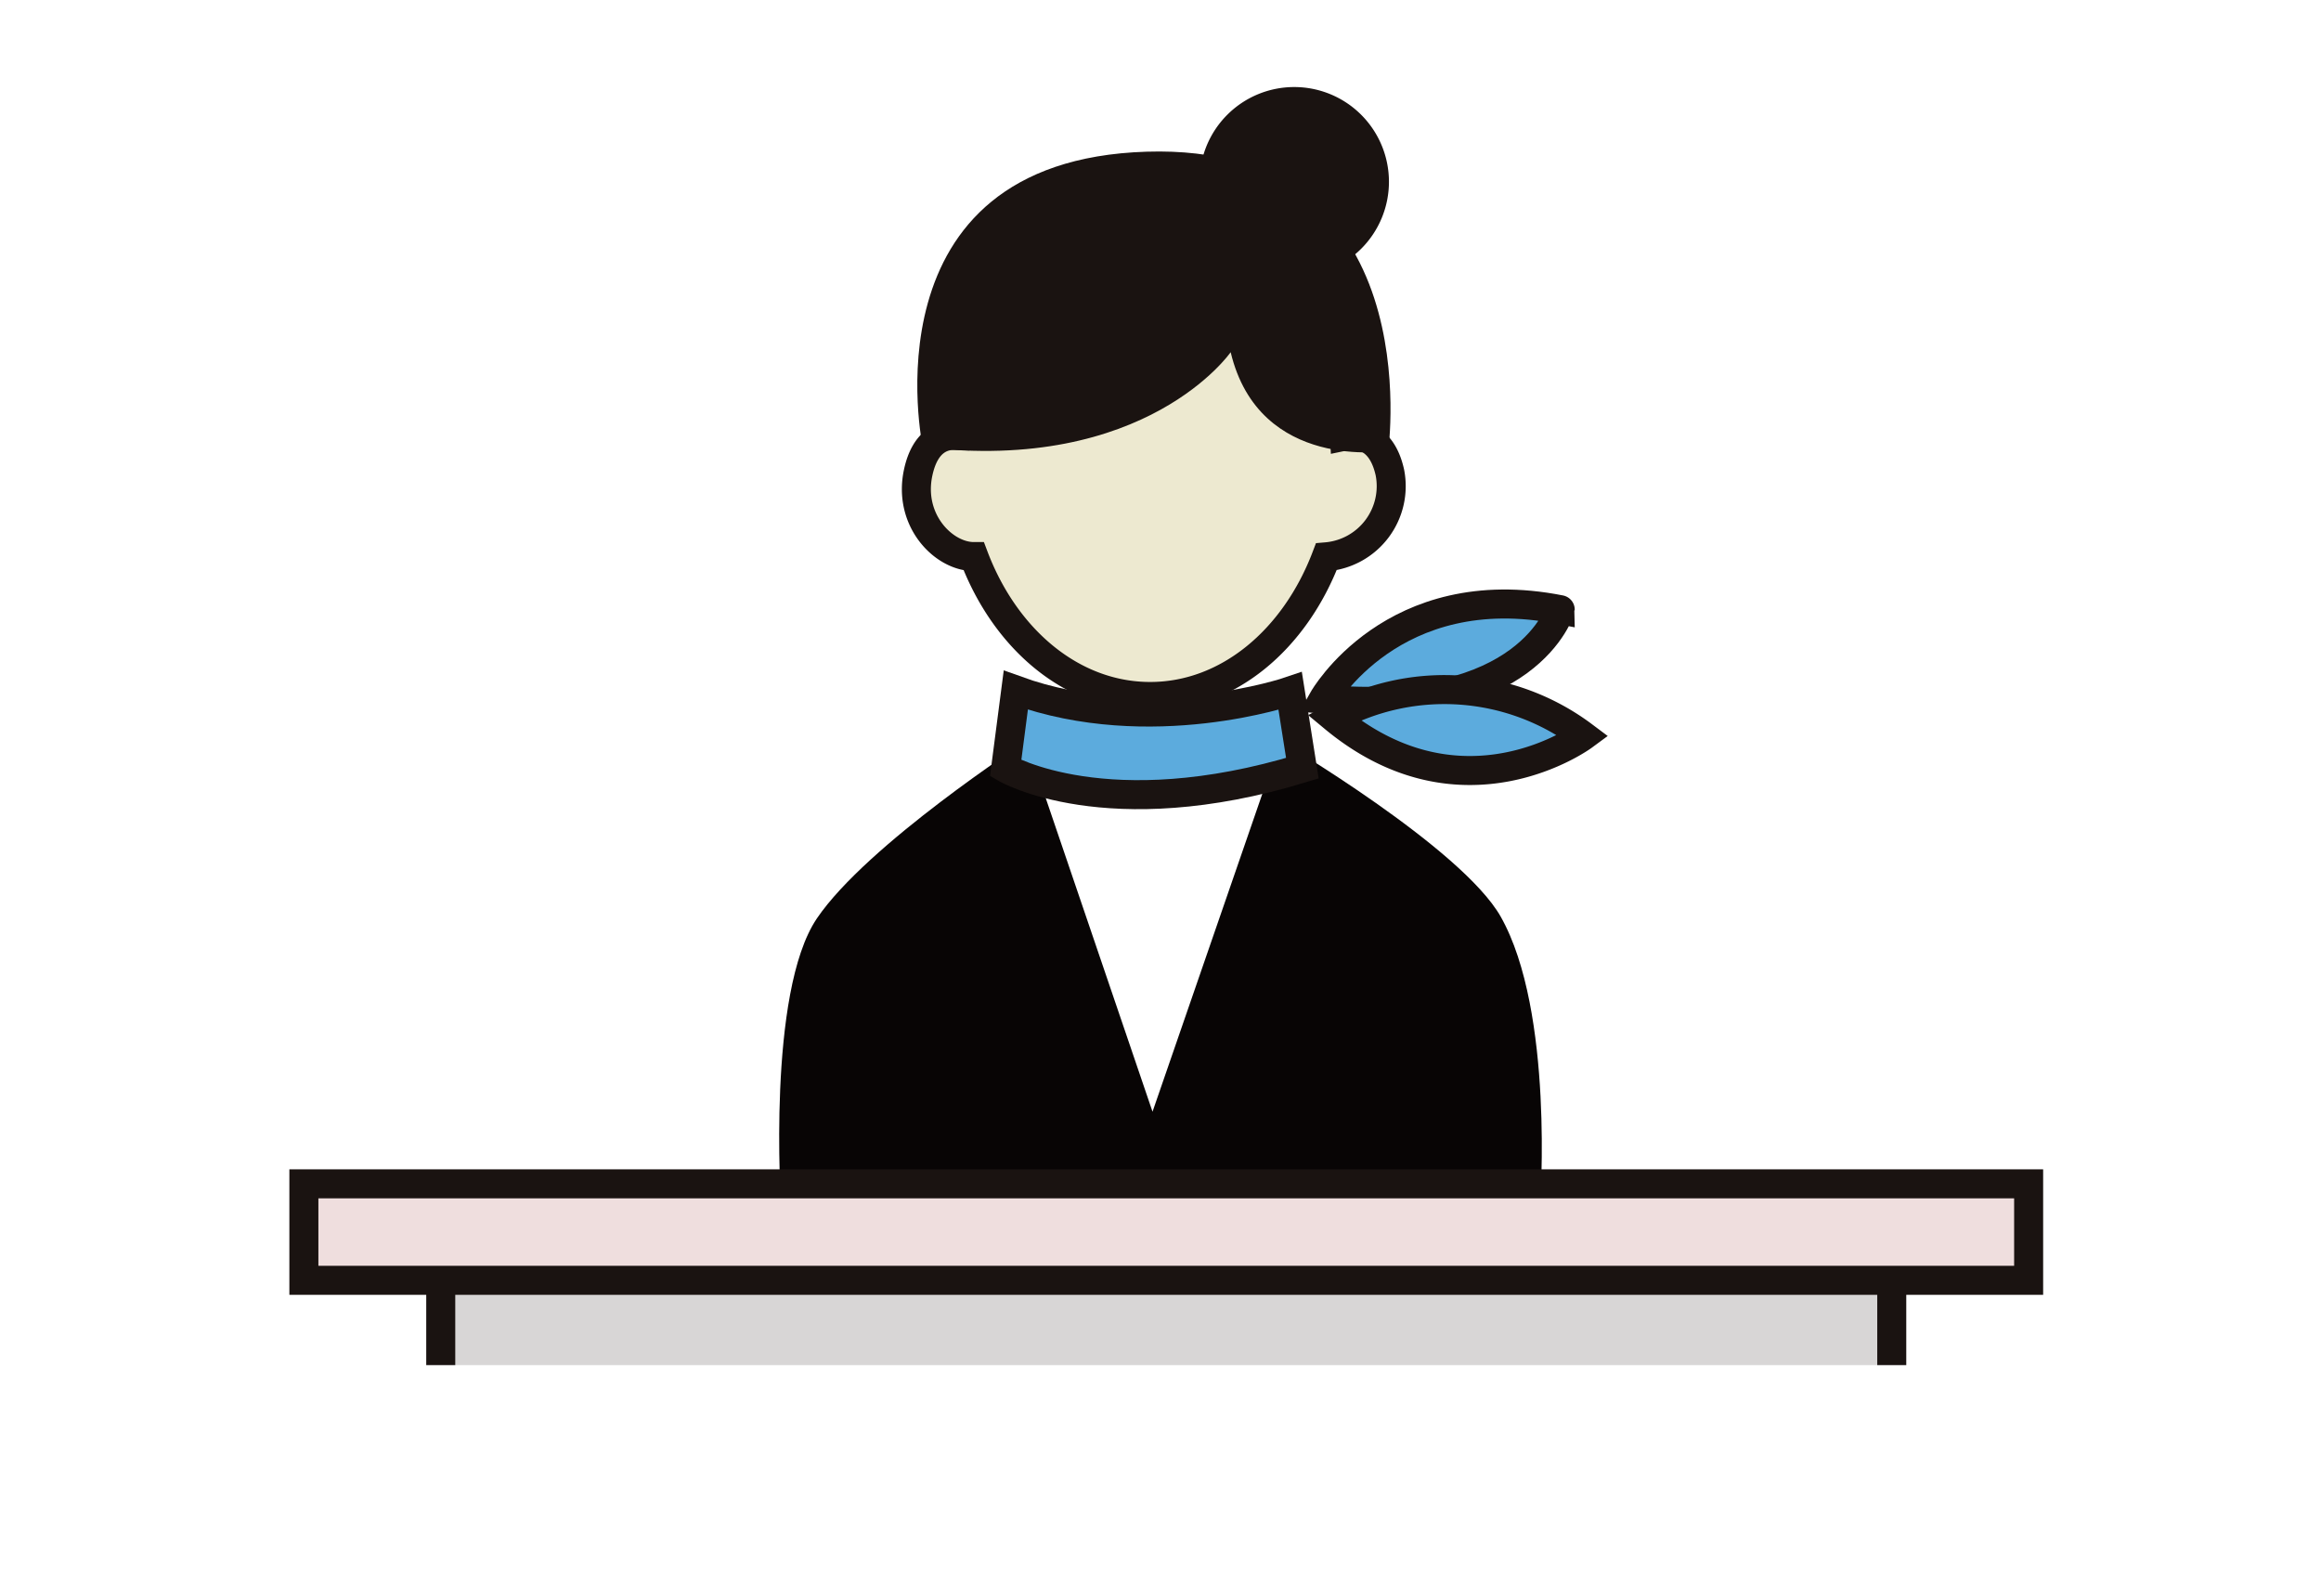 <svg xmlns="http://www.w3.org/2000/svg" width="160" height="110" viewBox="0 0 160 110">
  <g id="グループ_9678" data-name="グループ 9678" transform="translate(-1123 -3448)">
    <g id="グループ_9676" data-name="グループ 9676" transform="translate(0 128)">
      <rect id="長方形_1180" data-name="長方形 1180" width="160" height="110" transform="translate(1123 3320)" fill="#fff"/>
      <g id="グループ_9675" data-name="グループ 9675" transform="translate(27 179.225)">
        <rect id="長方形_1161" data-name="長方形 1161" width="100.027" height="14.701" transform="translate(1126.383 3228.03)" fill="#d8d6d6"/>
        <rect id="長方形_1162" data-name="長方形 1162" width="100.027" height="14.701" transform="translate(1126.383 3228.03)" fill="none" stroke="#1a1311" stroke-miterlimit="10" stroke-width="2"/>
        <path id="パス_11396" data-name="パス 11396" d="M44.211,37.2l8.7,25.545L61.735,37.2S74.227,44.553,76.914,49.3c3.7,6.54,2.714,19.868,2.714,19.868H27.305s-.988-14.641,2.468-19.745S44.211,37.2,44.211,37.2" transform="translate(1122.539 3154.663)" fill="#080505"/>
        <rect id="長方形_1163" data-name="長方形 1163" width="118.898" height="4.651" transform="translate(1116.551 3222.379)" fill="#efdede"/>
        <rect id="長方形_1164" data-name="長方形 1164" width="118.898" height="6.651" transform="translate(1116.948 3222.379)" fill="#efdede" stroke="#1a1311" stroke-miterlimit="10" stroke-width="2"/>
        <rect id="長方形_1165" data-name="長方形 1165" width="114.099" height="10.702" transform="translate(1118.95 3234.876)" fill="#fff"/>
        <path id="パス_11397" data-name="パス 11397" d="M60.982,35.236s-9.625,3.3-18.915-.062l-.7,5.381s6.985,4.105,20.455,0Z" transform="translate(1123.958 3153.174)" fill="#fff"/>
        <path id="パス_11398" data-name="パス 11398" d="M60.982,35.236s-9.625,3.3-18.915-.062l-.7,5.381s6.985,4.105,20.455,0Z" transform="translate(1123.958 3153.174)" fill="#5cabdd" stroke="#1a1311" stroke-miterlimit="10" stroke-width="2"/>
        <path id="パス_11399" data-name="パス 11399" d="M59.92,36.727s4.787-8.458,16.339-6.174c0,0-2.2,7.438-16.339,6.174" transform="translate(1127.297 3152.249)" fill="#fff"/>
        <path id="パス_11400" data-name="パス 11400" d="M59.92,36.727s4.787-8.458,16.339-6.174C76.259,30.552,74.063,37.99,59.92,36.727Z" transform="translate(1127.297 3152.249)" fill="#5cabdd" stroke="#1a1311" stroke-miterlimit="10" stroke-width="2"/>
        <path id="パス_11401" data-name="パス 11401" d="M60.5,37.12a15.969,15.969,0,0,1,17.2,1.257s-8.312,6.13-17.2-1.257" transform="translate(1127.453 3153.125)" fill="#fff"/>
        <path id="パス_11402" data-name="パス 11402" d="M60.5,37.12a15.969,15.969,0,0,1,17.2,1.257S69.39,44.507,60.5,37.12Z" transform="translate(1127.453 3153.125)" fill="#5cabdd" stroke="#1a1311" stroke-miterlimit="10" stroke-width="2"/>
        <path id="パス_11403" data-name="パス 11403" d="M68.432,25.793c-.606-2.726-2.409-2.649-3.13-2.5C64.841,14.522,59.024,7.58,51.9,7.58s-12.922,6.913-13.4,15.658c-.825-.034-2.1.3-2.585,2.558-.714,3.317,1.778,5.8,3.839,5.793,2.155,5.7,6.779,9.645,12.151,9.645s9.984-3.941,12.143-9.627a4.889,4.889,0,0,0,4.393-5.814" transform="translate(1123.381 3147.551)" fill="#ede9d0"/>
        <path id="パス_11404" data-name="パス 11404" d="M68.432,25.793c-.606-2.726-2.409-2.649-3.13-2.5C64.841,14.522,59.024,7.58,51.9,7.58s-12.922,6.913-13.4,15.658c-.825-.034-2.1.3-2.585,2.558-.714,3.317,1.778,5.8,3.839,5.793,2.155,5.7,6.779,9.645,12.151,9.645s9.984-3.941,12.143-9.627A4.889,4.889,0,0,0,68.432,25.793Z" transform="translate(1123.381 3147.551)" fill="none" stroke="#1a1311" stroke-miterlimit="10" stroke-width="2"/>
        <path id="パス_11405" data-name="パス 11405" d="M57.449,17.864s-5.8,8.391-21.225,6.54c0,0-4.2-19.745,15.426-20.361S68.309,24.671,68.309,24.671s-8.885,1.461-10.86-6.807" transform="translate(1123.388 3147.188)" fill="#1a1311"/>
        <path id="パス_11406" data-name="パス 11406" d="M65.93,6.529A6.529,6.529,0,1,1,59.4,0,6.53,6.53,0,0,1,65.93,6.529" transform="translate(1125.818 3146.775)" fill="#1a1311"/>
        <rect id="長方形_1166" data-name="長方形 1166" width="120" height="103.803" transform="translate(1116 3146.775)" fill="none"/>
      </g>
    </g>
  </g>
</svg>
